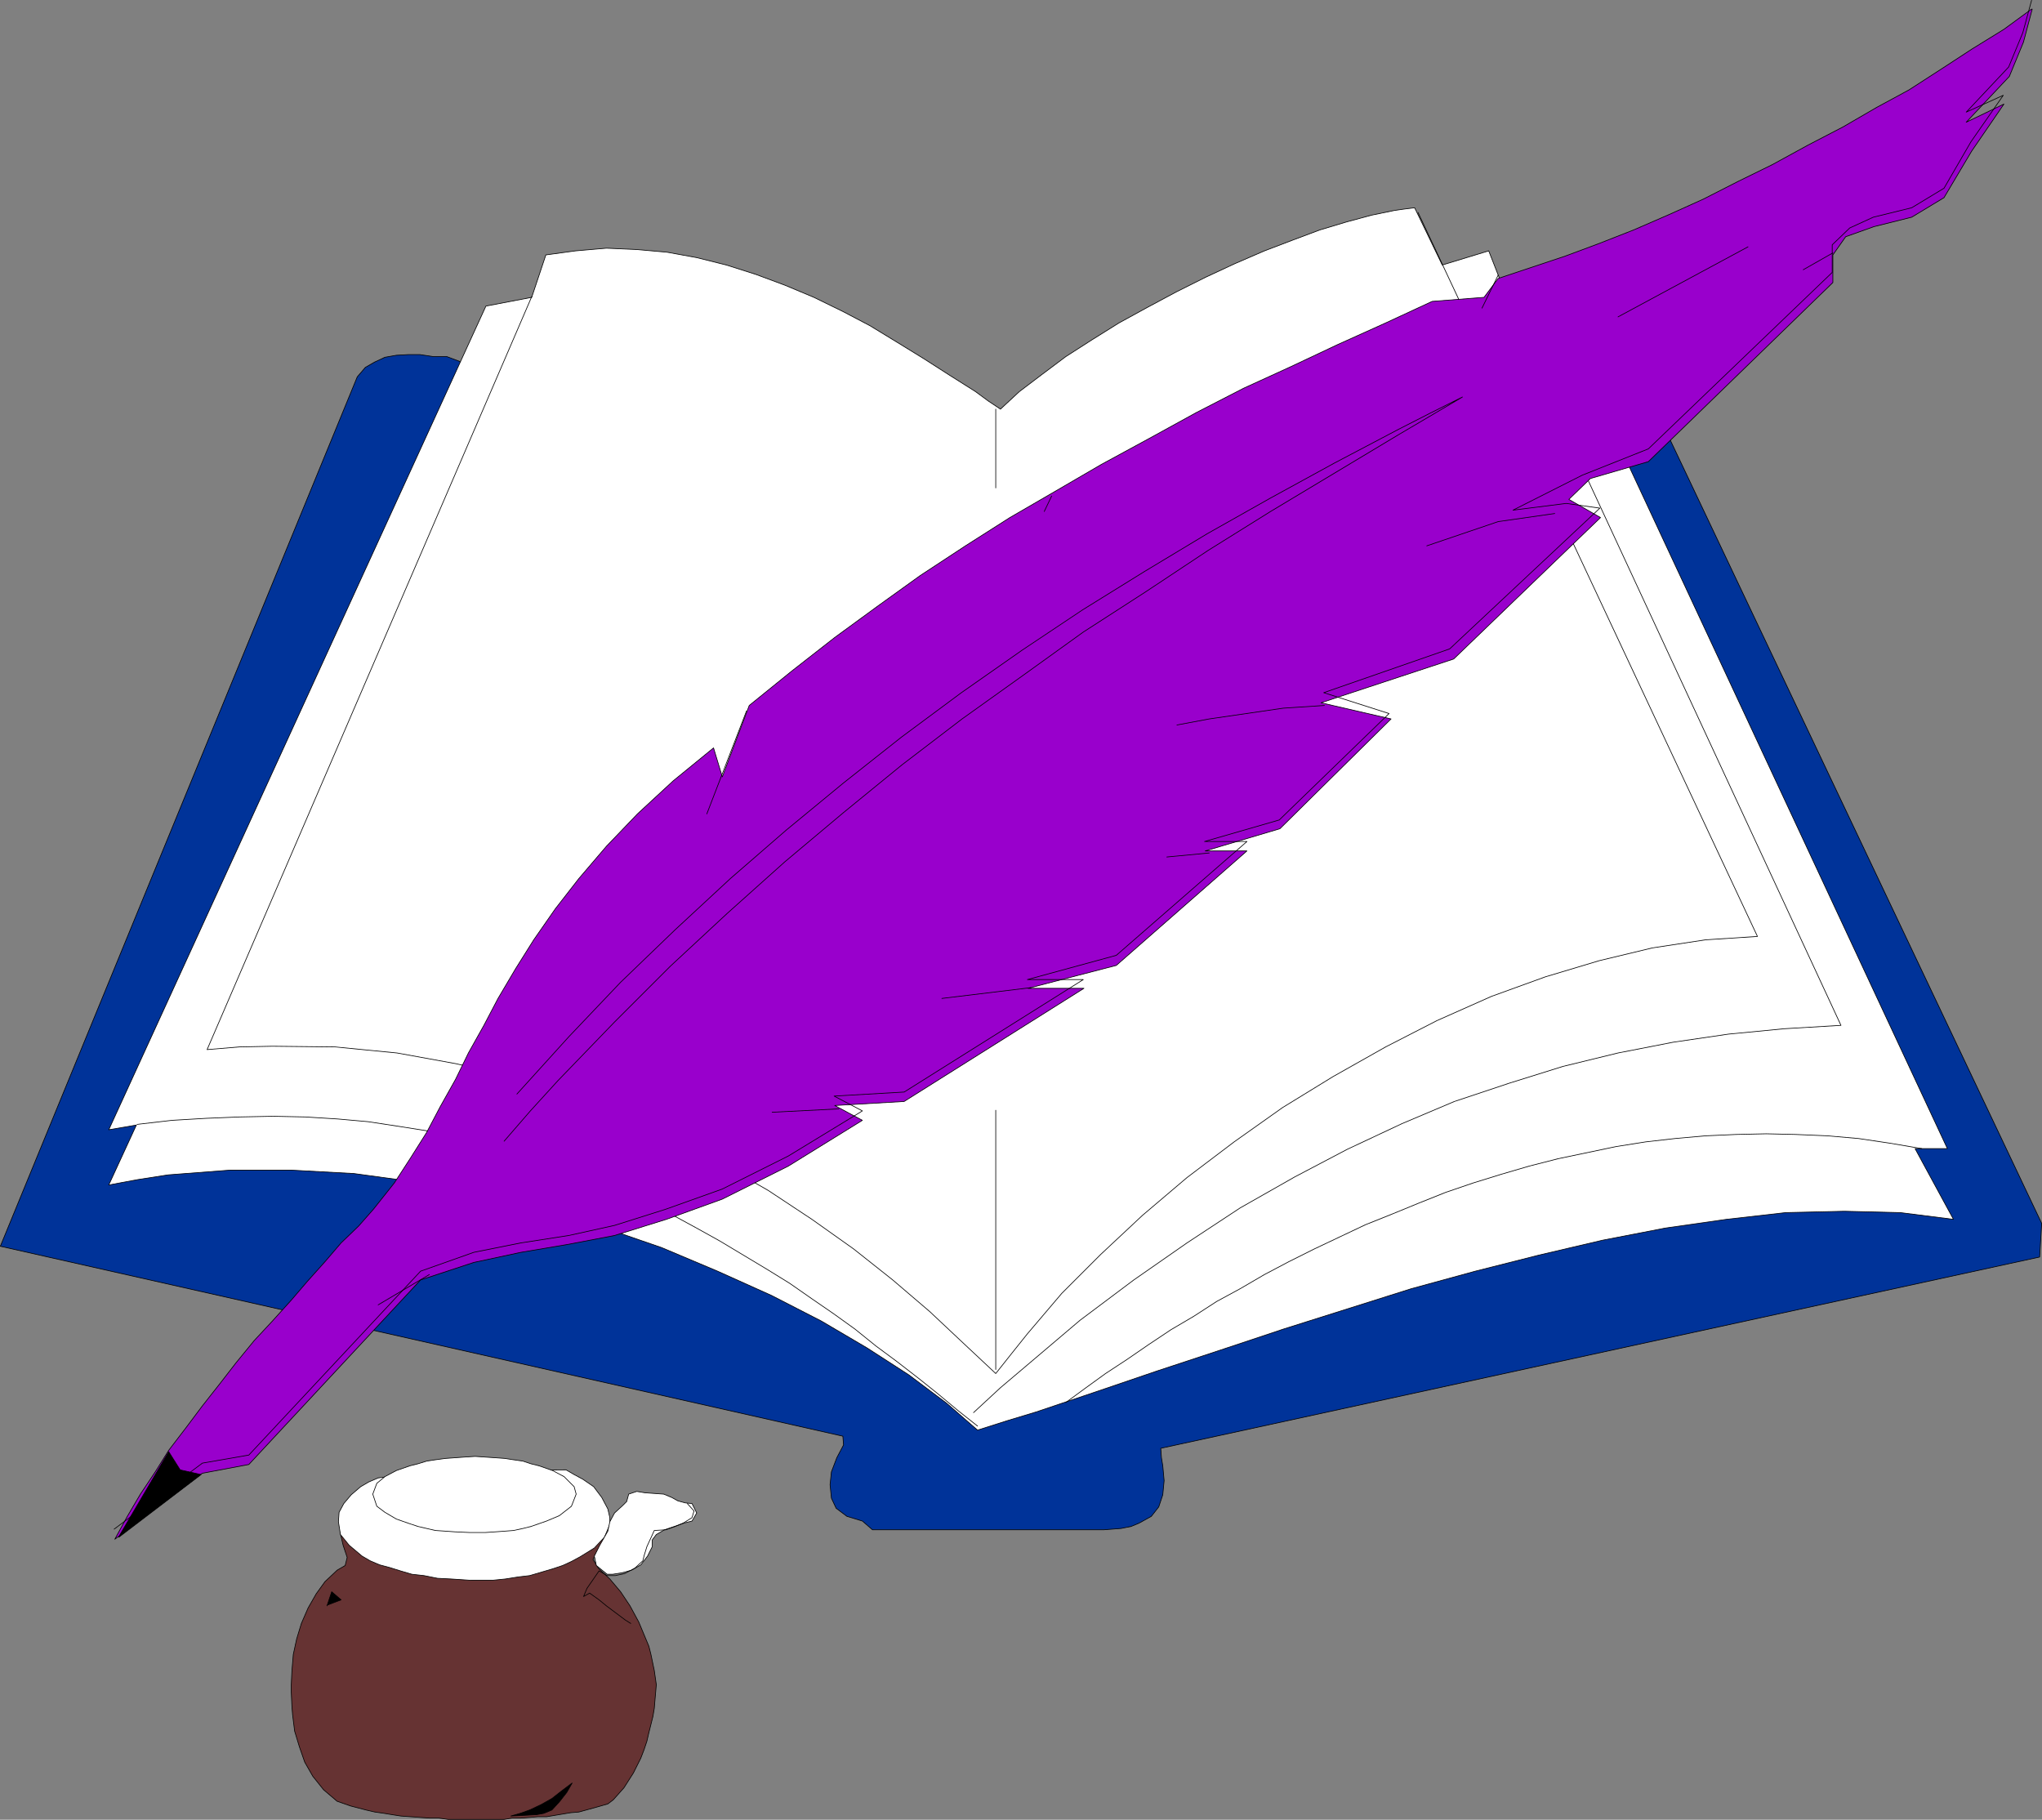 <?xml version="1.0" encoding="UTF-8" standalone="no"?>
<svg
   version="1.0"
   width="129.638mm"
   height="115.516mm"
   id="svg40"
   sodipodi:docname="Book &amp; Quill.wmf"
   xmlns:inkscape="http://www.inkscape.org/namespaces/inkscape"
   xmlns:sodipodi="http://sodipodi.sourceforge.net/DTD/sodipodi-0.dtd"
   xmlns="http://www.w3.org/2000/svg"
   xmlns:svg="http://www.w3.org/2000/svg">
  <rect width="100%" height="100%" fill="#808080" stroke="none"/>
  <sodipodi:namedview
     id="namedview40"
     pagecolor="#ffffff"
     bordercolor="#000000"
     borderopacity="0.25"
     inkscape:showpageshadow="2"
     inkscape:pageopacity="0.0"
     inkscape:pagecheckerboard="0"
     inkscape:deskcolor="#d1d1d1"
     inkscape:document-units="mm" />
  <defs
     id="defs1">
    <pattern
       id="WMFhbasepattern"
       patternUnits="userSpaceOnUse"
       width="6"
       height="6"
       x="0"
       y="0" />
  </defs>
  <path
     style="fill:#003399;fill-opacity:1;fill-rule:evenodd;stroke:none"
     d="M 363.357,87.012 242.804,136.618 107.221,85.558 h -3.232 l -3.232,-0.485 h -2.747 l -2.909,0.162 -2.747,0.485 -2.424,1.131 -2.262,1.293 L 85.729,90.406 0.081,299.009 202.242,344.576 l 0.162,2.101 -1.616,3.07 -1.293,3.393 -0.323,3.07 0.323,3.232 1.131,2.424 2.586,1.939 3.717,1.131 2.424,2.101 h 2.909 50.904 1.616 l 4.202,-0.323 2.424,-0.485 1.939,-0.808 2.909,-1.616 1.778,-2.262 0.97,-2.909 0.323,-3.393 -0.323,-3.555 -0.323,-1.939 -0.162,-2.262 210.888,-45.89 0.485,-8.079 -97.929,-206.503 z"
     id="path1" />
  <path
     style="fill:none;stroke:#000000;stroke-width:0.162px;stroke-linecap:round;stroke-linejoin:round;stroke-miterlimit:4;stroke-dasharray:none;stroke-opacity:1"
     d="M 363.357,87.012 242.804,136.618 107.221,85.558 h -3.232 l -3.232,-0.485 h -2.747 l -2.909,0.162 -2.747,0.485 -2.424,1.131 -2.262,1.293 L 85.729,90.406 0.081,299.009 202.242,344.576 l 0.162,2.101 -1.616,3.07 -1.293,3.393 -0.323,3.07 0.323,3.232 1.131,2.424 2.586,1.939 3.717,1.131 2.424,2.101 h 2.909 50.904 1.616 l 4.202,-0.323 2.424,-0.485 1.939,-0.808 2.909,-1.616 1.778,-2.262 0.97,-2.909 0.323,-3.393 -0.323,-3.555 -0.323,-1.939 -0.162,-2.262 210.888,-45.89 0.485,-8.079 -97.929,-206.503 h -28.603 v 0"
     id="path2" />
  <path
     style="fill:#ffffff;fill-opacity:1;fill-rule:evenodd;stroke:none"
     d="m 240.057,98.162 -2.909,-1.939 -3.07,-2.262 -6.141,-3.878 -6.302,-4.04 -6.302,-3.878 -6.626,-4.04 -6.464,-3.393 -6.949,-3.393 -6.949,-2.908 -6.949,-2.585 -7.11,-2.262 -7.11,-1.777 -7.11,-1.293 -7.272,-0.646 -7.272,-0.323 -7.434,0.646 -7.11,0.969 -3.394,10.18 -10.989,2.101 -90.496,197.616 6.626,-1.131 -6.626,14.381 6.949,-1.293 7.272,-1.131 14.706,-1.131 h 15.029 l 14.867,0.808 15.352,2.101 14.867,2.908 14.867,3.555 14.706,4.363 14.059,4.847 13.413,5.655 12.928,5.817 11.958,6.14 10.989,6.463 10.019,6.463 9.05,6.786 7.434,6.463 7.11,-2.262 6.949,-2.101 14.382,-4.847 14.706,-5.009 15.19,-5.009 15.029,-5.009 15.352,-4.847 15.352,-4.847 15.352,-4.201 15.352,-3.878 15.19,-3.555 15.029,-2.908 14.706,-2.101 14.221,-1.616 14.059,-0.323 13.413,0.323 12.766,1.616 -9.211,-16.966 h 7.757 L 385.012,99.293 361.58,71.339 357.216,60.19 l -11.15,3.393 -6.626,-13.735 -2.586,0.323 -2.262,0.323 -5.494,1.131 -5.979,1.616 -6.464,1.939 -6.464,2.424 -6.787,2.585 -7.11,3.07 -6.949,3.232 -7.11,3.555 -6.949,3.716 -6.787,3.716 -6.464,4.04 -6.302,4.04 -5.818,4.363 -5.333,4.04 -4.525,4.201 z"
     id="path3" />
  <path
     style="fill:none;stroke:#000000;stroke-width:0.162px;stroke-linecap:round;stroke-linejoin:round;stroke-miterlimit:4;stroke-dasharray:none;stroke-opacity:1"
     d="m 240.057,98.162 -2.909,-1.939 -3.07,-2.262 -6.141,-3.878 -6.302,-4.04 -6.302,-3.878 -6.626,-4.04 -6.464,-3.393 -6.949,-3.393 -6.949,-2.908 -6.949,-2.585 -7.11,-2.262 -7.11,-1.777 -7.11,-1.293 -7.272,-0.646 -7.272,-0.323 -7.434,0.646 -7.11,0.969 -3.394,10.18 -10.989,2.101 -90.496,197.616 6.626,-1.131 -6.626,14.381 6.949,-1.293 7.272,-1.131 14.706,-1.131 h 15.029 l 14.867,0.808 15.352,2.101 14.867,2.908 14.867,3.555 14.706,4.363 14.059,4.847 13.413,5.655 12.928,5.817 11.958,6.14 10.989,6.463 10.019,6.463 9.05,6.786 7.434,6.463 7.11,-2.262 6.949,-2.101 14.382,-4.847 14.706,-5.009 15.19,-5.009 15.029,-5.009 15.352,-4.847 15.352,-4.847 15.352,-4.201 15.352,-3.878 15.19,-3.555 15.029,-2.908 14.706,-2.101 14.221,-1.616 14.059,-0.323 13.413,0.323 12.766,1.616 -9.211,-16.966 h 7.757 L 385.012,99.293 361.58,71.339 357.216,60.19 l -11.15,3.393 -6.626,-13.735 -2.586,0.323 -2.262,0.323 -5.494,1.131 -5.979,1.616 -6.464,1.939 -6.464,2.424 -6.787,2.585 -7.11,3.07 -6.949,3.232 -7.11,3.555 -6.949,3.716 -6.787,3.716 -6.464,4.04 -6.302,4.04 -5.818,4.363 -5.333,4.04 -4.525,4.201 v 0"
     id="path4" />
  <path
     style="fill:none;stroke:#000000;stroke-width:0.162px;stroke-linecap:round;stroke-linejoin:round;stroke-miterlimit:4;stroke-dasharray:none;stroke-opacity:1"
     d="m 32.886,269.763 8.403,-0.97 8.242,-0.485 7.918,-0.323 8.08,-0.162 7.757,0.162 7.757,0.485 7.272,0.646 7.434,1.131 7.11,1.131 7.11,1.454 6.787,1.616 6.787,1.939 6.464,1.939 6.626,2.424 6.464,2.424 5.979,2.585 6.141,2.908 5.979,2.747 5.656,3.07 5.818,3.232 5.656,3.393 5.656,3.393 5.494,3.393 5.333,3.716 5.171,3.555 5.171,3.716 5.01,4.04 5.01,3.716 5.01,3.878 4.848,3.878 4.848,4.04 4.686,3.716"
     id="path5" />
  <path
     style="fill:none;stroke:#000000;stroke-width:0.162px;stroke-linecap:round;stroke-linejoin:round;stroke-miterlimit:4;stroke-dasharray:none;stroke-opacity:1"
     d="m 255.732,336.497 4.848,-3.555 4.686,-3.393 5.171,-3.393 5.171,-3.555 5.333,-3.555 5.494,-3.232 5.494,-3.555 5.656,-3.07 5.818,-3.393 5.818,-3.07 6.141,-3.07 6.141,-2.908 6.141,-2.909 6.464,-2.585 6.302,-2.585 6.464,-2.585 6.626,-2.262 6.787,-2.101 6.626,-1.939 6.949,-1.777 6.949,-1.454 6.949,-1.454 7.11,-1.131 7.11,-0.808 7.272,-0.646 7.272,-0.323 7.272,-0.162 7.11,0.162 7.595,0.323 7.434,0.646 7.595,1.131 7.595,1.293"
     id="path6" />
  <path
     style="fill:none;stroke:#000000;stroke-width:0.162px;stroke-linecap:round;stroke-linejoin:round;stroke-miterlimit:4;stroke-dasharray:none;stroke-opacity:1"
     d="m 127.583,71.177 -77.891,180.65 7.757,-0.646 7.918,-0.162 15.029,0.162 14.867,1.454 14.221,2.585 13.736,3.232 13.251,4.201 12.766,4.847 12.282,5.494 11.474,6.14 11.312,6.463 10.504,6.948 10.019,7.11 9.373,7.433 8.888,7.594 8.08,7.594 7.757,7.271 3.717,-4.686 3.878,-4.847 8.242,-9.695 9.373,-9.372 10.019,-9.372 10.666,-9.049 11.312,-8.564 11.635,-8.241 12.12,-7.433 12.605,-7.11 12.282,-6.302 13.09,-5.817 12.928,-4.686 12.928,-3.878 12.766,-3.07 12.766,-1.939 12.443,-0.808 -81.446,-173.702"
     id="path7" />
  <path
     style="fill:none;stroke:#000000;stroke-width:0.162px;stroke-linecap:round;stroke-linejoin:round;stroke-miterlimit:4;stroke-dasharray:none;stroke-opacity:1"
     d="m 233.593,338.92 6.464,-5.979 6.302,-5.332 12.766,-10.826 12.928,-9.695 12.766,-8.887 12.766,-8.402 13.09,-7.433 12.605,-6.625 13.09,-6.14 12.605,-5.332 13.09,-4.363 12.928,-4.04 13.251,-3.232 13.251,-2.585 13.251,-1.939 13.413,-1.293 13.574,-0.808 -75.79,-163.36"
     id="path8" />
  <path
     style="fill:none;stroke:#000000;stroke-width:0.162px;stroke-linecap:round;stroke-linejoin:round;stroke-miterlimit:4;stroke-dasharray:none;stroke-opacity:1"
     d="M 238.925,98.162 V 117.067"
     id="path9" />
  <path
     style="fill:none;stroke:#000000;stroke-width:0.162px;stroke-linecap:round;stroke-linejoin:round;stroke-miterlimit:4;stroke-dasharray:none;stroke-opacity:1"
     d="M 238.925,328.579 V 266.37"
     id="path10" />
  <path
     style="fill:#9900cc;fill-opacity:1;fill-rule:evenodd;stroke:none"
     d="m 487.466,2.181 -6.626,4.847 -7.595,4.686 -7.434,4.847 -7.757,5.009 -7.757,4.201 -8.08,4.686 -8.403,4.363 -8.565,4.686 -8.242,4.04 -8.242,4.201 -8.242,3.716 -8.565,3.716 -8.242,3.232 -8.242,3.07 -15.998,5.332 -3.394,4.524 -12.443,0.969 -11.15,5.171 -11.474,5.171 -11.312,5.332 -11.312,5.171 -11.312,5.817 -11.474,6.302 -11.312,6.14 -10.827,6.302 -11.15,6.463 -10.666,6.786 -10.827,7.11 -10.342,7.433 -10.181,7.433 -10.342,8.079 -10.181,8.241 -6.464,17.128 -2.101,-6.948 -9.696,7.918 -8.565,7.918 -7.434,7.756 -6.626,7.756 -5.656,7.271 -5.171,7.433 -4.363,6.948 -4.202,7.11 -3.394,6.463 -3.717,6.625 -3.07,6.302 -3.717,6.625 -3.232,6.14 -3.878,6.14 -3.878,5.979 -5.01,6.302 -3.555,4.04 -4.202,4.04 -3.878,4.524 -4.202,4.686 -3.878,4.524 -4.525,5.009 -4.363,4.686 -4.363,5.332 -3.878,5.009 -4.202,5.332 -3.878,5.171 -4.202,5.494 -3.232,5.171 -3.555,5.332 -3.232,5.494 -2.909,5.332 21.008,-15.835 11.15,-2.101 41.208,-44.274 12.766,-4.201 11.312,-2.424 11.474,-1.939 10.989,-2.101 12.443,-3.878 13.413,-4.847 15.837,-7.918 17.776,-10.988 -6.626,-3.555 16.645,-0.97 43.147,-27.146 h -13.413 l 21.17,-5.494 31.35,-27.469 h -10.019 l 17.938,-5.332 26.664,-26.338 -16.806,-3.878 31.835,-10.503 35.229,-33.932 -7.595,-4.363 5.171,-5.009 13.898,-4.04 44.278,-42.981 v -6.625 l 3.07,-4.363 6.787,-2.424 9.05,-2.262 7.757,-4.686 6.626,-11.149 7.757,-11.311 -9.05,4.363 10.342,-10.988 3.394,-8.241 2.101,-7.918 v 0 z"
     id="path11" />
  <path
     style="fill:none;stroke:#000000;stroke-width:0.162px;stroke-linecap:round;stroke-linejoin:round;stroke-miterlimit:4;stroke-dasharray:none;stroke-opacity:1"
     d="m 487.466,2.181 -6.626,4.847 -7.595,4.686 -7.434,4.847 -7.757,5.009 -7.757,4.201 -8.08,4.686 -8.403,4.363 -8.565,4.686 -8.242,4.04 -8.242,4.201 -8.242,3.716 -8.565,3.716 -8.242,3.232 -8.242,3.07 -15.998,5.332 -3.394,4.524 -12.443,0.969 -11.15,5.171 -11.474,5.171 -11.312,5.332 -11.312,5.171 -11.312,5.817 -11.474,6.302 -11.312,6.14 -10.827,6.302 -11.15,6.463 -10.666,6.786 -10.827,7.11 -10.342,7.433 -10.181,7.433 -10.342,8.079 -10.181,8.241 -6.464,17.128 -2.101,-6.948 -9.696,7.918 -8.565,7.918 -7.434,7.756 -6.626,7.756 -5.656,7.271 -5.171,7.433 -4.363,6.948 -4.202,7.11 -3.394,6.463 -3.717,6.625 -3.07,6.302 -3.717,6.625 -3.232,6.14 -3.878,6.14 -3.878,5.979 -5.01,6.302 -3.555,4.04 -4.202,4.04 -3.878,4.524 -4.202,4.686 -3.878,4.524 -4.525,5.009 -4.363,4.686 -4.363,5.332 -3.878,5.009 -4.202,5.332 -3.878,5.171 -4.202,5.494 -3.232,5.171 -3.555,5.332 -3.232,5.494 -2.909,5.332 21.008,-15.835 11.15,-2.101 41.208,-44.274 12.766,-4.201 11.312,-2.424 11.474,-1.939 10.989,-2.101 12.443,-3.878 13.413,-4.847 15.837,-7.918 17.776,-10.988 -6.626,-3.555 16.645,-0.97 43.147,-27.146 h -13.413 l 21.17,-5.494 31.35,-27.469 h -10.019 l 17.938,-5.332 26.664,-26.338 -16.806,-3.878 31.835,-10.503 35.229,-33.932 -7.595,-4.363 5.171,-5.009 13.898,-4.04 44.278,-42.981 v -6.625 l 3.07,-4.363 6.787,-2.424 9.05,-2.262 7.757,-4.686 6.626,-11.149 7.757,-11.311 -9.05,4.363 10.342,-10.988 3.394,-8.241 2.101,-7.918 v 0"
     id="path12" />
  <path
     style="fill:none;stroke:#000000;stroke-width:0.162px;stroke-linecap:round;stroke-linejoin:round;stroke-miterlimit:4;stroke-dasharray:none;stroke-opacity:1"
     d="m 27.391,366.874 21.17,-15.835 11.15,-1.939 41.208,-44.112 12.766,-4.524 11.312,-2.262 11.474,-1.777 10.989,-2.424 12.282,-3.878 13.574,-4.847 15.837,-7.918 17.776,-10.826 -6.787,-3.555 16.806,-0.969 42.986,-26.984 h -13.413 l 21.331,-5.817 31.35,-27.308 h -10.181 l 17.938,-5.171 26.341,-25.53 -15.675,-5.009 30.219,-10.503 36.037,-33.771 -8.08,-1.131 -12.766,1.616 16.645,-8.402 15.837,-6.302 44.117,-42.335 v -6.625 l 4.202,-4.04 5.656,-2.585 9.211,-2.262 7.757,-4.686 6.464,-11.149 7.757,-11.149 -8.888,4.04 10.181,-10.826 3.394,-8.241 2.101,-7.756"
     id="path13" />
  <path
     style="fill:none;stroke:#000000;stroke-width:0.162px;stroke-linecap:round;stroke-linejoin:round;stroke-miterlimit:4;stroke-dasharray:none;stroke-opacity:1"
     d="m 179.133,170.551 -9.534,24.722"
     id="path14" />
  <path
     style="fill:none;stroke:#000000;stroke-width:0.162px;stroke-linecap:round;stroke-linejoin:round;stroke-miterlimit:4;stroke-dasharray:none;stroke-opacity:1"
     d="m 252.338,119.006 -1.778,3.716"
     id="path15" />
  <path
     style="fill:none;stroke:#000000;stroke-width:0.162px;stroke-linecap:round;stroke-linejoin:round;stroke-miterlimit:4;stroke-dasharray:none;stroke-opacity:1"
     d="m 359.479,66.007 -3.878,7.918"
     id="path16" />
  <path
     style="fill:none;stroke:#000000;stroke-width:0.162px;stroke-linecap:round;stroke-linejoin:round;stroke-miterlimit:4;stroke-dasharray:none;stroke-opacity:1"
     d="m 120.957,273.802 6.302,-7.271 6.626,-7.271 13.574,-14.058 13.413,-13.411 13.574,-12.603 13.898,-12.442 14.059,-11.796 14.059,-11.472 14.382,-10.988 14.706,-10.503 14.382,-10.341 15.029,-9.695 14.867,-9.857 15.029,-9.372 15.352,-9.21 15.352,-9.21 15.352,-9.049 -7.757,3.878 -7.595,3.878 -15.352,8.079 -15.352,8.402 -15.19,8.564 -15.029,9.049 -14.867,9.21 -14.544,9.695 -14.544,10.18 -14.382,10.664 -13.898,10.988 -13.736,11.311 -13.413,11.634 -13.251,12.28 -13.09,12.603 -12.443,13.088 -12.443,13.735"
     id="path17" />
  <path
     style="fill:none;stroke:#000000;stroke-width:0.162px;stroke-linecap:round;stroke-linejoin:round;stroke-miterlimit:4;stroke-dasharray:none;stroke-opacity:1"
     d="m 419.432,59.22 -31.189,16.805"
     id="path18" />
  <path
     style="fill:none;stroke:#000000;stroke-width:0.162px;stroke-linecap:round;stroke-linejoin:round;stroke-miterlimit:4;stroke-dasharray:none;stroke-opacity:1"
     d="m 439.794,60.674 -7.11,4.04"
     id="path19" />
  <path
     style="fill:none;stroke:#000000;stroke-width:0.162px;stroke-linecap:round;stroke-linejoin:round;stroke-miterlimit:4;stroke-dasharray:none;stroke-opacity:1"
     d="m 373.053,123.207 -13.574,1.939 -17.13,5.817"
     id="path20" />
  <path
     style="fill:none;stroke:#000000;stroke-width:0.162px;stroke-linecap:round;stroke-linejoin:round;stroke-miterlimit:4;stroke-dasharray:none;stroke-opacity:1"
     d="m 317.786,169.258 -9.858,0.646 -17.776,2.585 -7.757,1.454"
     id="path21" />
  <path
     style="fill:none;stroke:#000000;stroke-width:0.162px;stroke-linecap:round;stroke-linejoin:round;stroke-miterlimit:4;stroke-dasharray:none;stroke-opacity:1"
     d="m 290.152,204.645 -10.181,0.969"
     id="path22" />
  <path
     style="fill:none;stroke:#000000;stroke-width:0.162px;stroke-linecap:round;stroke-linejoin:round;stroke-miterlimit:4;stroke-dasharray:none;stroke-opacity:1"
     d="m 247.329,236.961 -21.331,2.585"
     id="path23" />
  <path
     style="fill:none;stroke:#000000;stroke-width:0.162px;stroke-linecap:round;stroke-linejoin:round;stroke-miterlimit:4;stroke-dasharray:none;stroke-opacity:1"
     d="m 201.273,266.046 -15.998,0.808"
     id="path24" />
  <path
     style="fill:none;stroke:#000000;stroke-width:0.162px;stroke-linecap:round;stroke-linejoin:round;stroke-miterlimit:4;stroke-dasharray:none;stroke-opacity:1"
     d="m 103.02,305.796 -12.282,7.271"
     id="path25" />
  <path
     style="fill:#000000;fill-opacity:1;fill-rule:evenodd;stroke:none"
     d="m 28.522,368.652 11.958,-20.359 2.747,4.363 5.01,1.131 -19.715,15.027 v 0 z"
     id="path26" />
  <path
     style="fill:none;stroke:#000000;stroke-width:0.162px;stroke-linecap:round;stroke-linejoin:round;stroke-miterlimit:4;stroke-dasharray:none;stroke-opacity:1"
     d="m 28.522,368.652 11.958,-20.359 2.747,4.363 5.01,1.131 -19.715,15.027 v 0"
     id="path27" />
  <path
     style="fill:#663333;fill-opacity:1;fill-rule:evenodd;stroke:none"
     d="m 111.746,358.31 h 2.909 2.101 2.424 2.747 2.909 2.909 l 3.232,0.162 2.909,0.323 2.747,0.485 2.586,0.485 2.262,0.485 1.939,0.97 2.101,2.101 0.323,1.454 -0.485,2.747 -0.646,2.262 -1.454,2.424 -0.97,1.939 1.293,2.101 2.747,2.585 2.586,3.07 2.262,3.393 2.101,3.878 0.808,1.939 0.808,1.939 0.808,1.939 0.485,1.939 0.808,3.878 0.485,3.393 -0.323,3.716 -0.162,1.939 -0.323,1.939 -0.485,1.939 -0.485,1.939 -0.485,2.101 -0.646,1.939 -0.808,2.101 -1.778,3.555 -2.262,3.555 -2.586,2.908 -1.293,0.97 -3.394,0.97 -3.555,0.97 -1.939,0.162 -3.878,0.646 -1.939,0.323 h -2.101 l -1.939,0.162 -2.101,0.162 h -2.101 l -1.939,0.323 h -2.262 -2.101 -2.101 -2.262 -2.424 -2.262 l -2.262,-0.323 h -2.262 l -2.262,-0.162 -2.262,-0.162 -2.262,-0.162 -2.101,-0.323 -1.939,-0.323 -2.262,-0.323 -2.101,-0.485 -3.717,-0.97 -3.232,-1.131 -3.232,-2.747 -2.586,-3.232 -1.939,-3.393 -1.293,-3.716 -1.131,-3.716 -0.485,-3.878 -0.162,-1.939 -0.162,-3.555 v -1.777 l 0.162,-3.393 0.323,-3.878 0.808,-3.716 1.131,-3.716 1.616,-3.716 1.939,-3.393 2.101,-2.908 2.909,-2.747 1.939,-1.131 0.485,-1.939 -0.97,-2.908 -0.646,-2.747 0.162,-3.07 2.586,-2.262 4.202,-1.939 2.424,-0.485 2.586,-0.485 2.747,-0.323 2.747,-0.323 2.586,-0.323 2.586,-0.162 2.424,-0.162 h 1.939 z"
     id="path28" />
  <path
     style="fill:none;stroke:#000000;stroke-width:0.162px;stroke-linecap:round;stroke-linejoin:round;stroke-miterlimit:4;stroke-dasharray:none;stroke-opacity:1"
     d="m 111.746,358.31 h 2.909 2.101 2.424 2.747 2.909 2.909 l 3.232,0.162 2.909,0.323 2.747,0.485 2.586,0.485 2.262,0.485 1.939,0.97 2.101,2.101 0.323,1.454 -0.485,2.747 -0.646,2.262 -1.454,2.424 -0.97,1.939 1.293,2.101 2.747,2.585 2.586,3.07 2.262,3.393 2.101,3.878 0.808,1.939 0.808,1.939 0.808,1.939 0.485,1.939 0.808,3.878 0.485,3.393 -0.323,3.716 -0.162,1.939 -0.323,1.939 -0.485,1.939 -0.485,1.939 -0.485,2.101 -0.646,1.939 -0.808,2.101 -1.778,3.555 -2.262,3.555 -2.586,2.908 -1.293,0.97 -3.394,0.97 -3.555,0.97 -1.939,0.162 -3.878,0.646 -1.939,0.323 h -2.101 l -1.939,0.162 -2.101,0.162 h -2.101 l -1.939,0.323 h -2.262 -2.101 -2.101 -2.262 -2.424 -2.262 l -2.262,-0.323 h -2.262 l -2.262,-0.162 -2.262,-0.162 -2.262,-0.162 -2.101,-0.323 -1.939,-0.323 -2.262,-0.323 -2.101,-0.485 -3.717,-0.97 -3.232,-1.131 -3.232,-2.747 -2.586,-3.232 -1.939,-3.393 -1.293,-3.716 -1.131,-3.716 -0.485,-3.878 -0.162,-1.939 -0.162,-3.555 v -1.777 l 0.162,-3.393 0.323,-3.878 0.808,-3.716 1.131,-3.716 1.616,-3.716 1.939,-3.393 2.101,-2.908 2.909,-2.747 1.939,-1.131 0.485,-1.939 -0.97,-2.908 -0.646,-2.747 0.162,-3.07 2.586,-2.262 4.202,-1.939 2.424,-0.485 2.586,-0.485 2.747,-0.323 2.747,-0.323 2.586,-0.323 2.586,-0.162 2.424,-0.162 h 1.939 l 3.07,-0.162 v 0"
     id="path29" />
  <path
     style="fill:#ffffff;fill-opacity:1;fill-rule:evenodd;stroke:none"
     d="m 104.151,352.816 31.674,-0.162 1.939,1.131 2.101,1.131 2.586,1.777 1.939,2.585 1.454,2.747 0.485,2.101 v 1.616 l -1.293,3.07 -2.424,2.585 -3.394,2.101 -2.101,1.131 -2.101,0.97 -2.424,0.808 -2.747,0.808 -2.747,0.808 -2.747,0.323 -3.07,0.485 -3.232,0.323 h -3.394 -1.616 l -4.848,-0.323 -3.232,-0.162 -3.232,-0.646 -2.909,-0.323 -2.747,-0.808 -2.586,-0.808 -2.424,-0.646 -2.262,-0.97 -1.939,-1.131 -3.07,-2.585 -2.101,-2.585 -0.485,-3.07 0.162,-2.262 1.131,-2.101 1.778,-2.101 2.262,-1.939 1.939,-1.131 2.262,-0.969 13.574,-1.777 v 0 z"
     id="path30" />
  <path
     style="fill:none;stroke:#000000;stroke-width:0.162px;stroke-linecap:round;stroke-linejoin:round;stroke-miterlimit:4;stroke-dasharray:none;stroke-opacity:1"
     d="m 104.151,352.816 31.674,-0.162 1.939,1.131 2.101,1.131 2.586,1.777 1.939,2.585 1.454,2.747 0.485,2.101 v 1.616 l -1.293,3.07 -2.424,2.585 -3.394,2.101 -2.101,1.131 -2.101,0.97 -2.424,0.808 -2.747,0.808 -2.747,0.808 -2.747,0.323 -3.07,0.485 -3.232,0.323 h -3.394 -1.616 l -4.848,-0.323 -3.232,-0.162 -3.232,-0.646 -2.909,-0.323 -2.747,-0.808 -2.586,-0.808 -2.424,-0.646 -2.262,-0.97 -1.939,-1.131 -3.07,-2.585 -2.101,-2.585 -0.485,-3.07 0.162,-2.262 1.131,-2.101 1.778,-2.101 2.262,-1.939 1.939,-1.131 2.262,-0.969 13.574,-1.777 v 0"
     id="path31" />
  <path
     style="fill:#ffffff;fill-opacity:1;fill-rule:evenodd;stroke:none"
     d="m 114.009,349.423 2.424,0.162 2.424,0.162 2.262,0.162 2.101,0.323 2.262,0.323 1.939,0.646 1.939,0.485 3.232,1.131 2.747,1.454 2.424,2.424 0.485,1.777 -1.131,2.908 -2.909,2.262 -3.07,1.293 -3.717,1.293 -1.939,0.485 -2.262,0.485 -2.101,0.162 -2.262,0.162 -2.424,0.162 h -2.424 -1.293 l -3.555,-0.162 -2.262,-0.162 -2.424,-0.162 -2.101,-0.485 -2.101,-0.485 -1.939,-0.646 -3.232,-1.131 -2.747,-1.616 -1.939,-1.454 -0.97,-2.908 0.97,-2.585 1.939,-1.616 2.747,-1.454 3.232,-1.131 1.939,-0.485 2.101,-0.646 2.101,-0.323 2.424,-0.323 2.262,-0.162 2.262,-0.162 z"
     id="path32" />
  <path
     style="fill:none;stroke:#000000;stroke-width:0.162px;stroke-linecap:round;stroke-linejoin:round;stroke-miterlimit:4;stroke-dasharray:none;stroke-opacity:1"
     d="m 114.009,349.423 2.424,0.162 2.424,0.162 2.262,0.162 2.101,0.323 2.262,0.323 1.939,0.646 1.939,0.485 3.232,1.131 2.747,1.454 2.424,2.424 0.485,1.777 -1.131,2.908 -2.909,2.262 -3.07,1.293 -3.717,1.293 -1.939,0.485 -2.262,0.485 -2.101,0.162 -2.262,0.162 -2.424,0.162 h -2.424 -1.293 l -3.555,-0.162 -2.262,-0.162 -2.424,-0.162 -2.101,-0.485 -2.101,-0.485 -1.939,-0.646 -3.232,-1.131 -2.747,-1.616 -1.939,-1.454 -0.97,-2.908 0.97,-2.585 1.939,-1.616 2.747,-1.454 3.232,-1.131 1.939,-0.485 2.101,-0.646 2.101,-0.323 2.424,-0.323 2.262,-0.162 2.262,-0.162 2.586,-0.162 v 0"
     id="path33" />
  <path
     style="fill:#ffffff;fill-opacity:1;fill-rule:evenodd;stroke:none"
     d="m 150.369,360.249 0.485,-1.777 1.939,-0.646 1.939,0.323 2.262,0.162 2.262,0.162 1.939,0.808 1.454,0.808 1.778,0.485 1.616,0.162 1.131,2.262 -1.131,1.939 -1.939,0.485 -2.262,0.808 -2.424,0.808 -1.939,1.131 -0.97,1.293 v 1.616 l -1.131,2.262 -1.616,2.101 -2.262,1.293 -2.424,0.646 -2.101,0.323 h -1.293 l -2.586,-2.101 -0.485,-2.262 1.293,-2.585 1.939,-3.393 0.485,-2.262 1.131,-2.101 1.939,-1.777 0.97,-0.97 z"
     id="path34" />
  <path
     style="fill:none;stroke:#000000;stroke-width:0.162px;stroke-linecap:round;stroke-linejoin:round;stroke-miterlimit:4;stroke-dasharray:none;stroke-opacity:1"
     d="m 150.369,360.249 0.485,-1.777 1.939,-0.646 1.939,0.323 2.262,0.162 2.262,0.162 1.939,0.808 1.454,0.808 1.778,0.485 1.616,0.162 1.131,2.262 -1.131,1.939 -1.939,0.485 -2.262,0.808 -2.424,0.808 -1.939,1.131 -0.97,1.293 v 1.616 l -1.131,2.262 -1.616,2.101 -2.262,1.293 -2.424,0.646 -2.101,0.323 h -1.293 l -2.586,-2.101 -0.485,-2.262 1.293,-2.585 1.939,-3.393 0.485,-2.262 1.131,-2.101 1.939,-1.777 0.97,-0.97 v 0"
     id="path35" />
  <path
     style="fill:none;stroke:#000000;stroke-width:0.162px;stroke-linecap:round;stroke-linejoin:round;stroke-miterlimit:4;stroke-dasharray:none;stroke-opacity:1"
     d="m 164.913,360.734 1.616,1.777 -0.485,1.616 -2.101,1.293 -1.939,0.808 -2.262,0.808 -2.747,0.162 -1.778,3.878 -0.646,2.101 -0.323,1.293 -1.939,1.777 -2.424,1.293 -2.262,0.485 h -1.939 l -1.939,-1.131 -1.454,2.101 -1.454,2.101 -0.808,1.939 1.454,-0.808 2.262,1.616 1.778,1.454 1.939,1.454 2.586,1.939 1.293,0.808"
     id="path36" />
  <path
     style="fill:#000000;fill-opacity:1;fill-rule:evenodd;stroke:none"
     d="m 78.457,385.133 3.394,-1.293 -2.262,-1.939 -1.131,3.393 v 0 z"
     id="path37" />
  <path
     style="fill:none;stroke:#000000;stroke-width:0.162px;stroke-linecap:round;stroke-linejoin:round;stroke-miterlimit:4;stroke-dasharray:none;stroke-opacity:1"
     d="m 78.457,385.133 3.394,-1.293 -2.262,-1.939 -1.131,3.393 v 0"
     id="path38" />
  <path
     style="fill:#000000;fill-opacity:1;fill-rule:evenodd;stroke:none"
     d="m 122.573,435.709 2.262,-0.646 2.262,-0.808 2.747,-1.293 2.586,-1.454 2.262,-1.777 2.586,-1.939 -1.293,2.262 -1.778,2.262 -1.778,1.939 -1.939,0.808 -1.778,0.323 -6.141,0.323 z"
     id="path39" />
  <path
     style="fill:none;stroke:#000000;stroke-width:0.162px;stroke-linecap:round;stroke-linejoin:round;stroke-miterlimit:4;stroke-dasharray:none;stroke-opacity:1"
     d="m 122.573,435.709 2.262,-0.646 2.262,-0.808 2.747,-1.293 2.586,-1.454 2.262,-1.777 2.586,-1.939 -1.293,2.262 -1.778,2.262 -1.778,1.939 -1.939,0.808 -1.778,0.323 -6.141,0.323 v 0"
     id="path40" />
</svg>
